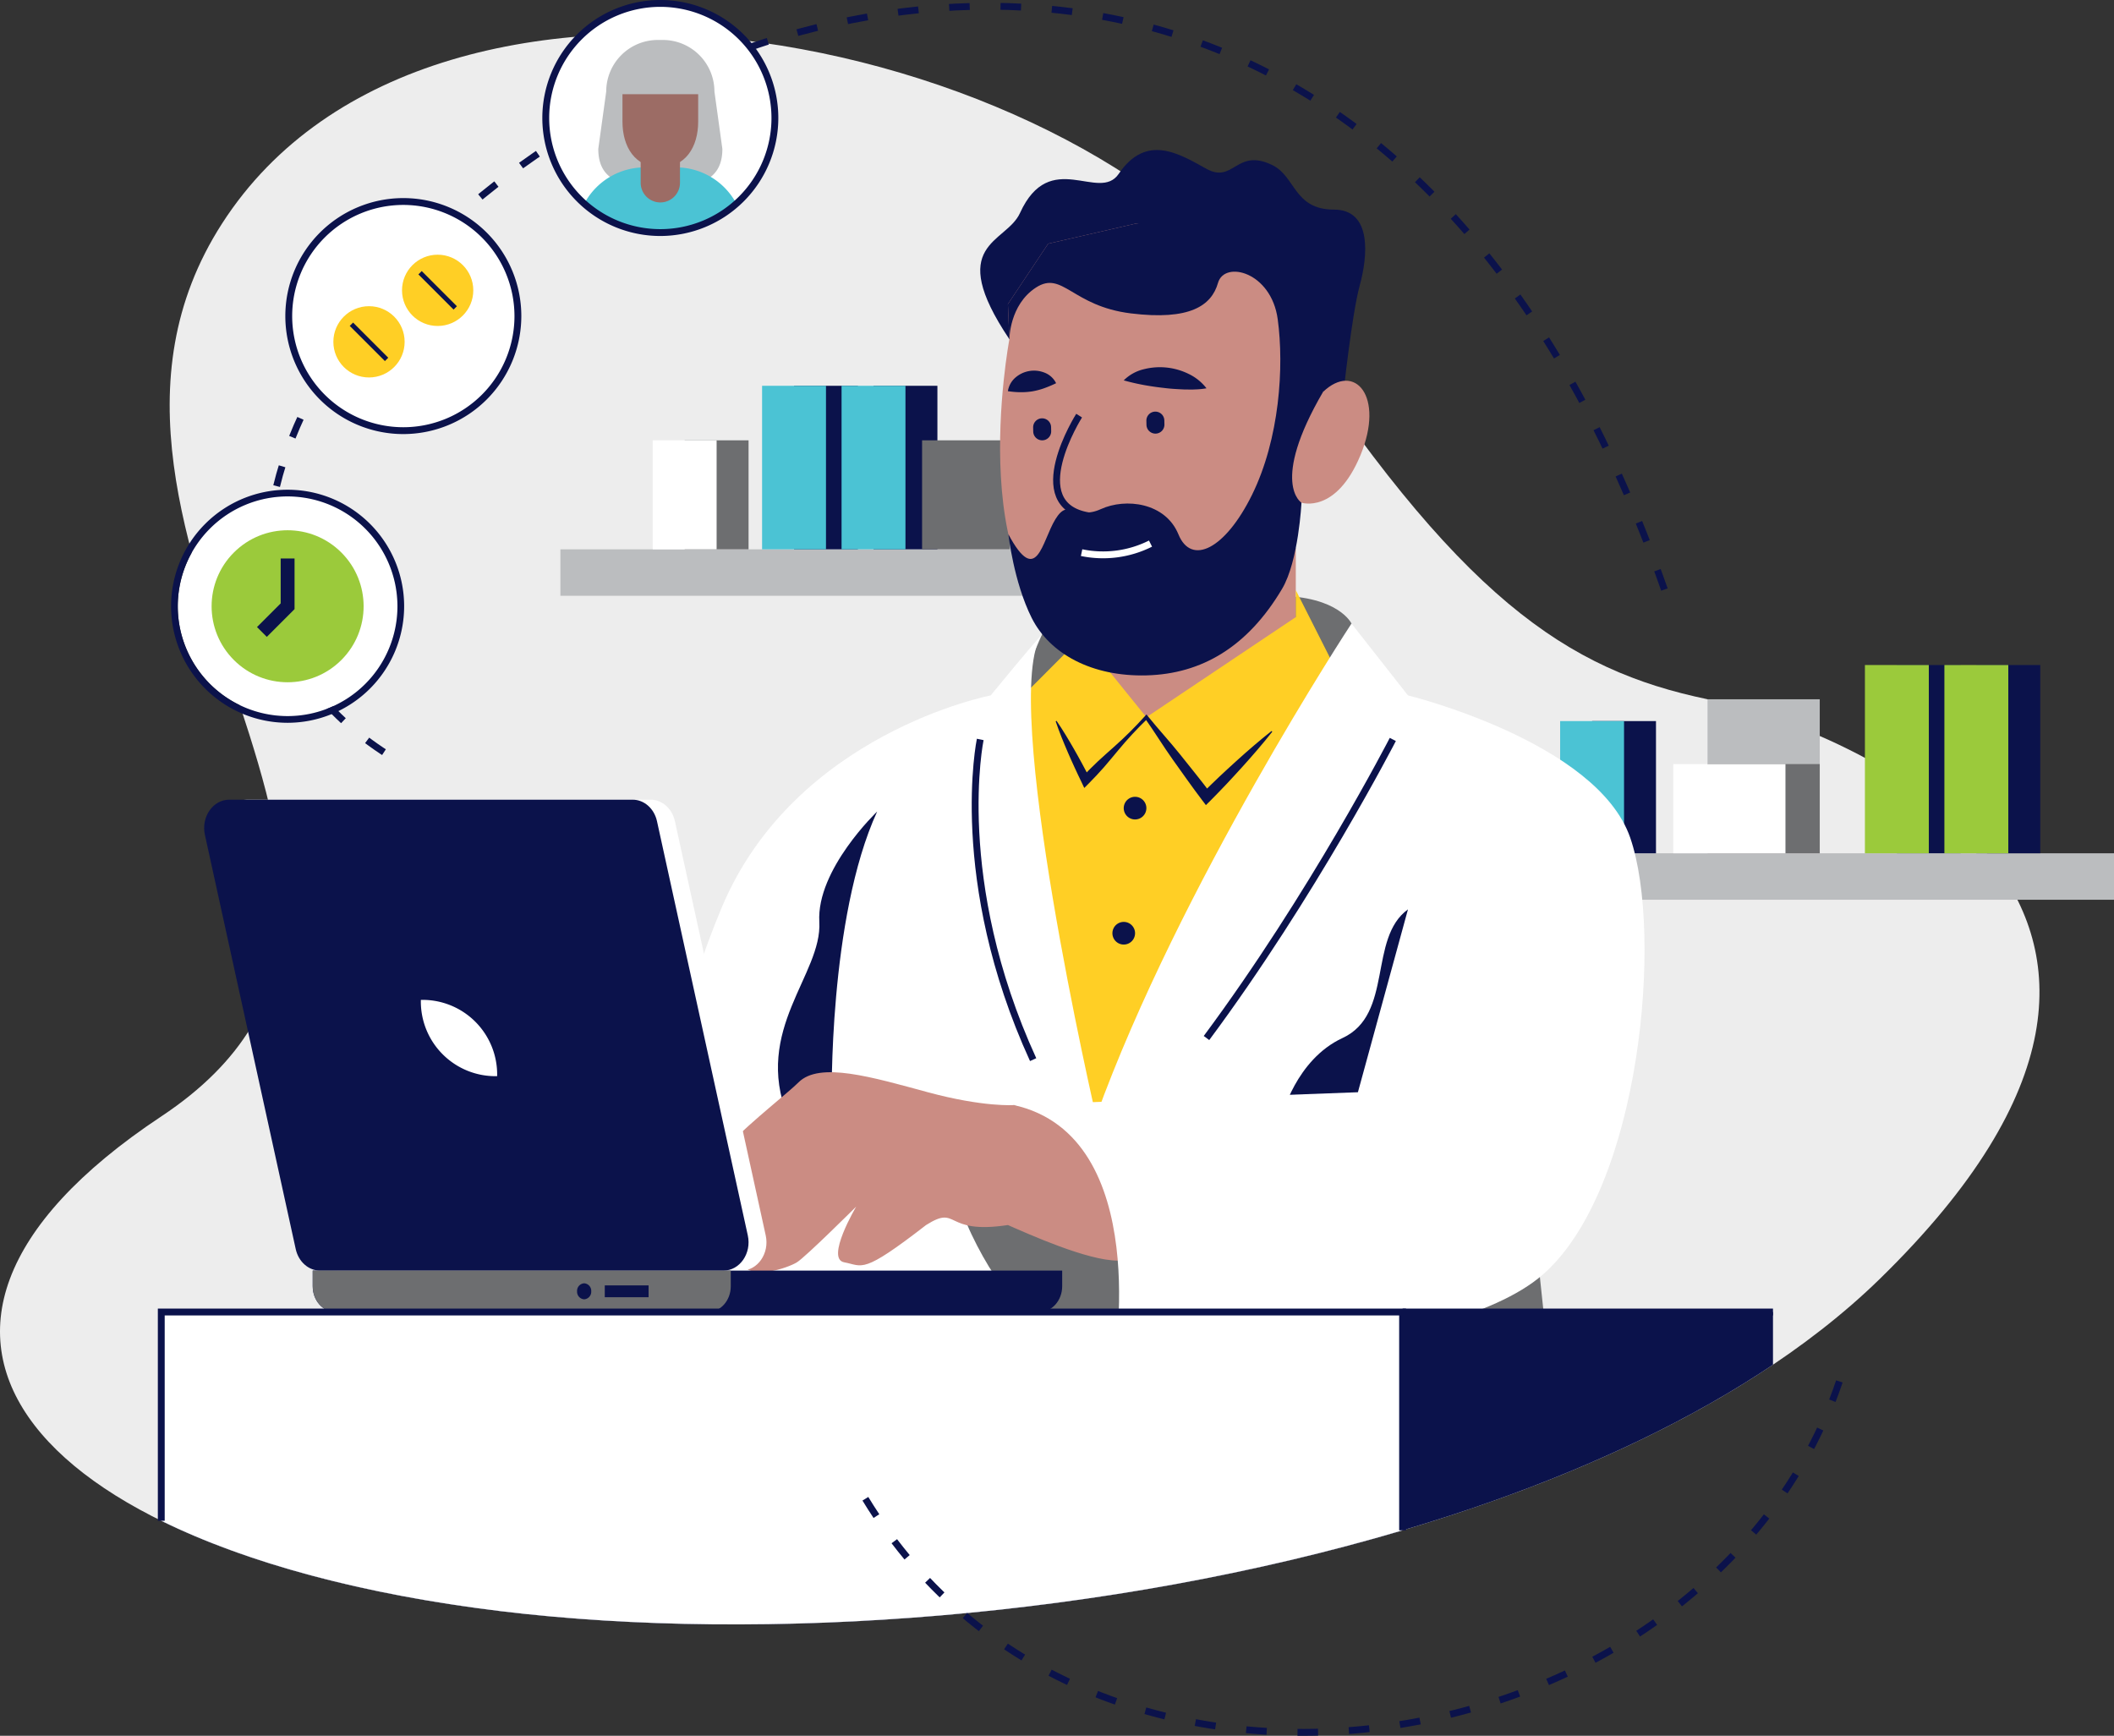 <svg id="ab00cd32-3ed4-4ee2-9d2e-7cbbbc60f249" data-name="Layer 1" xmlns="http://www.w3.org/2000/svg" width="617.181" height="506.771" viewBox="0 0 617.181 506.771"><rect x="0" y="0" width="617.181" height="506.771" fill="#333333" stroke="none"/><g id="b4dc5b61-b0a2-4ff3-a353-6cb701c90eed" data-name="Layer 88"><path d="M744.92,290.915c-40.992-8.562-72.413-29.086-125.487-110.956-53.075-81.871-246.28-124.177-308.195-27.938-59.101,91.863,78.967,196.496-17.752,260.681-96.719,64.185-34.964,128.236,99.272,144.465,127.321,15.394,318.455-15.074,402.437-97.009C907.702,350.392,786.583,299.618,744.92,290.915Z" transform="translate(-246.404 -86.764)" fill="#ededed"/></g><g id="ae586990-657b-430d-8eab-a82ab1bc0292" data-name="Layer 87"><polygon points="447.379 352.273 454.01 414.698 268.522 408.798 266.411 329.767 388.069 347.869 414.732 309.362 447.379 352.273" fill="#6d6e70"/></g><g id="ad57e8fd-05e4-4218-b9f0-8d96c4e1c15a" data-name="Layer 86"><path d="M638.548,202.226s2.521-23.737,4.832-32.14,3.696-22.129-7.524-22.129c-11.758,0-11.144-9.667-18.003-13-10.541-5.123-11.233,5.51-19.216,1.099s-17.548-10.432-25.628,1.47c-5.734,8.447-20.081-7.752-28.82,11.431-4.104,9.009-22,8.667-3.093,36.85l90.521,27.552Z" transform="translate(-246.404 -86.764)" fill="#0b124b"/></g><g id="f8526ae7-a9b0-42b4-a601-64b014b58092" data-name="Layer 85"><rect x="439.369" y="249.119" width="177.812" height="13.564" fill="#bbbdbf"/></g><g id="a0349069-3892-46cb-abf1-f1257d766e92" data-name="Layer 84"><rect x="498.516" y="204.152" width="32.758" height="44.967" fill="#bbbdbf"/></g><g id="b5f9d034-e22f-4940-89c9-9ff659c75889" data-name="Layer 83"><rect x="498.516" y="223.075" width="32.758" height="26.044" fill="#6d6e70"/></g><g id="b740d65a-718c-4a5e-9076-feedbb43130d" data-name="Layer 82"><rect x="488.506" y="223.075" width="32.758" height="26.044" fill="#fff"/></g><g id="b0eeaf59-7d96-4d84-9876-51e200050b38" data-name="Layer 81"><rect x="553.79" y="194.156" width="18.654" height="54.962" fill="#0b124b"/></g><g id="a7410c9e-b212-4046-8aca-302cc88f70a8" data-name="Layer 80"><rect x="544.463" y="194.156" width="18.654" height="54.962" fill="#9bca3b"/></g><g id="f515e910-6cbc-418c-a3f1-f7a0d7353cd5" data-name="Layer 79"><rect x="576.994" y="194.156" width="18.654" height="54.962" fill="#0b124b"/></g><g id="ab34cb0d-410a-4894-9e06-327a9d03ad6e" data-name="Layer 78"><rect x="567.667" y="194.156" width="18.654" height="54.962" fill="#9bca3b"/></g><g id="bc0a0871-a934-41b8-bc24-d58c0d8363d5" data-name="Layer 77"><rect x="464.809" y="210.522" width="18.654" height="38.597" fill="#0b124b"/></g><g id="f1f89ab7-3fc5-4503-8fef-c1be2bb17c02" data-name="Layer 76"><rect x="455.482" y="210.522" width="18.654" height="38.597" fill="#4bc3d4"/></g><g id="b67ab1e1-8a27-4159-8a32-5f22fc865fab" data-name="Layer 75"><path d="M535.647,289.791s-57.13,10.945-78.554,61.956c-21.424,51.011-29.586,124.466-29.586,124.466l218.69-17.34,50.647-97.434-21.424-48.97-17.959-22.677-101.229,10.492Z" transform="translate(-246.404 -86.764)" fill="#fff"/></g><g id="f3b0d8d3-46e2-48ff-8953-2a150ffb86e0" data-name="Layer 74"><path d="M489.23,408.402s-1.02-53.594,13.263-84.711c0,0-17.771,16.914-16.891,32.227.88,15.312-19.353,31.401-9.236,56.784S489.23,408.402,489.23,408.402Z" transform="translate(-246.404 -86.764)" fill="#0b124b"/></g><g id="a856e89d-1b33-4fee-ab2c-55e74dd3e887" data-name="Layer 73"><path d="M571.538,485.395s-24.352-2.188-41.5-38.258c-14.793-31.117,12.381-37.748,12.381-37.748l56.217,12.345Z" transform="translate(-246.404 -86.764)" fill="#6d6e70"/></g><g id="fc323d64-4179-4345-843d-82fe70a0da25" data-name="Layer 72"><path d="M542.419,409.389s-8.81.671-25.134-3.745c-16.323-4.416-31.627-9.007-37.748-2.886s-38.768,29.755-32.647,41.658l4.081,4.252s2.041,7.141,11.732,6.631c2.551,5.611,13.773,1.583,16.323.026,2.55-1.556,17.344-16.288,17.344-16.288s-9.044,15.242-3.502,16.262,5.032,3.739,23.906-10.883c9.687-6.104,4.918,2.89,23.884,0,6.213,2.721,23.246,10.398,32.073,10.385,8.827-.013,10.99-22.457,10.99-22.457l-21.547-18.617Z" transform="translate(-246.404 -86.764)" fill="#cb8c83"/></g><g id="b5251a28-4fa7-4ccc-bf8b-edf545099e96" data-name="Layer 71"><rect x="163.607" y="160.376" width="164.468" height="13.564" fill="#bbbdbf"/></g><g id="baadd2cd-ca3f-4330-a222-bcacf9e47015" data-name="Layer 70"><rect x="231.818" y="112.633" width="18.654" height="47.743" fill="#0b124b"/></g><g id="bcda9f90-4222-4833-bed3-141cd619379c" data-name="Layer 69"><rect x="222.491" y="112.633" width="18.654" height="47.743" fill="#4bc3d4"/></g><g id="ee1b6716-0019-4145-97ee-357c378da5be" data-name="Layer 68"><rect x="199.887" y="128.552" width="18.654" height="31.823" fill="#6d6e70"/></g><g id="a334b3b3-9823-46e9-835a-0b34e4ae28ad" data-name="Layer 67"><rect x="190.56" y="128.552" width="18.654" height="31.823" fill="#fff"/></g><g id="f4943f3e-0844-405c-8858-587291eee0ff" data-name="Layer 66"><rect x="255.021" y="112.633" width="18.654" height="47.743" fill="#0b124b"/></g><g id="ae31fcab-25ba-47a5-86c4-24b795675724" data-name="Layer 65"><rect x="245.694" y="112.633" width="18.654" height="47.743" fill="#4bc3d4"/></g><g id="a65b77d3-0d48-4534-b2bd-c221f72864c2" data-name="Layer 64"><path d="M640.972,268.807s-3.684-7.962-21.515-8.103c-3.611,5.142,0,30.212,0,30.212l23.389-3.747Z" transform="translate(-246.404 -86.764)" fill="#6d6e70"/></g><g id="b0076e77-7703-4f7b-b2b1-f4bf25f3d364" data-name="Layer 63"><polygon points="378.307 159.934 378.307 191.411 331.989 222.513 316.944 212.396 312.95 188.788 334.684 175.298 378.307 159.934" fill="#cb8c83"/></g><g id="b5c31e8f-b518-4d31-9763-23dee2dd92f9" data-name="Layer 62"><rect x="269.201" y="128.552" width="25.687" height="31.823" fill="#6d6e70"/></g><g id="bd0a5be6-5cc1-4cc3-bbd3-c4c60cf42cde" data-name="Layer 61"><polygon points="304.258 185.131 315.126 177.921 328.075 194.409 309.138 204.152 296.015 204.152 304.258 185.131" fill="#6d6e70"/></g><g id="b79e11a0-51ff-4a66-b553-2d7e69b738b5" data-name="Layer 60"><polygon points="319.997 191.224 334.684 209.398 378.307 180.169 378.307 172.3 391.945 199.28 319.997 325.938 297.139 278.348 298.75 203.028 312.95 188.788 319.997 191.224" fill="#ffcf25"/></g><g id="b44888a7-1e19-49d5-95d3-49a6dbd0dd6e" data-name="Layer 59"><path d="M541.095,185.808s-14.721,77.546,24.351,89.31,60.918-41.592,60.918-41.592,10.083,3.361,17.225-13.864c7.142-17.225-1.681-27.308-10.923-18.485.84-7.562-1.681-31.089-1.681-31.089l-22.267-11.764-30.669-6.302-25.628,5.882-11.764,17.645Z" transform="translate(-246.404 -86.764)" fill="#cb8c83"/></g><g id="a6452edf-cb49-4149-98f5-384616acf5dd" data-name="Layer 58"><path d="M541.095,185.808s-.016-10.05,7.756-15.091,10.503,5.428,27.728,7.545c17.225,2.117,23.527-2.278,25.418-8.903,1.891-6.625,15.545-3.264,17.435,10.6,1.891,13.864.56,34.893-7.502,51.269-7.799,15.841-17.706,20.783-21.487,11.54-3.781-9.243-15.335-10.713-22.687-7.352s-9.243-3.571-13.234,2.941-5.396,19.896-13.726,4.381c.019.087,1.543,13.894,6.794,24.397,5.252,10.503,17.564,17.225,33.569,16.805,16.005-.42,29.468-8.255,39.551-25.27,4.84-8.167,5.653-25.145,5.653-25.145s-9.243-5.672,6.302-32.35l5.683-20.551-9.494-25-50.805-3.603-25.628,5.882-11.764,17.645Z" transform="translate(-246.404 -86.764)" fill="#0b124b"/></g><g id="b340b622-cbe0-40f9-a1a9-726e40d263cc" data-name="Layer 57"><path d="M562.175,248.107a30.793,30.793,0,0,0,20.121-2.64" transform="translate(-246.404 -86.764)" fill="none" stroke="#fff" stroke-miterlimit="10" stroke-width="2"/></g><g id="e233b5e3-a77b-42d4-9ab8-23376461ae37" data-name="Layer 56"><path d="M574.479,197.814a12.328,12.328,0,0,1,5.961-3.278,18.971,18.971,0,0,1,12.936,1.369,14.444,14.444,0,0,1,5.26,4.22,21.207,21.207,0,0,1-3.361.333c-1.072.075-2.075.003-3.083.014-1.988-.098-3.903-.182-5.791-.428-1.895-.203-3.772-.47-5.713-.812C578.734,198.88,576.773,198.455,574.479,197.814Z" transform="translate(-246.404 -86.764)" fill="#0b124b"/></g><g id="efb065ff-5292-4cc1-81a9-9856c34b11a1" data-name="Layer 55"><path d="M554.733,198.641a34.673,34.673,0,0,1-3.808,1.582,21.358,21.358,0,0,1-3.02.778,20.532,20.532,0,0,1-3.094.266,24.6,24.6,0,0,1-4.152-.302,6.562,6.562,0,0,1,2.259-4.02,8.282,8.282,0,0,1,8.378-1.409A6.264,6.264,0,0,1,554.733,198.641Z" transform="translate(-246.404 -86.764)" fill="#0b124b"/></g><g id="f1e007d9-f02a-44db-bfc2-966f4c02babf" data-name="Layer 54"><path d="M561.455,208.108s-16.6,26.183,2.893,29.276" transform="translate(-246.404 -86.764)" fill="none" stroke="#0b124b" stroke-miterlimit="10" stroke-width="2"/></g><g id="fe4668eb-99cd-4ee0-803e-a9ebe521da39" data-name="Layer 53"><path d="M620.629,412.702s4.082-16.575,17.72-22.884c14.935-6.909,7.438-29.122,19.111-37.56,0,0,10.373,61.637-6.191,66.475C634.704,423.57,620.629,412.702,620.629,412.702Z" transform="translate(-246.404 -86.764)" fill="#0b124b"/></g><g id="b23cc533-8a66-45eb-b497-095567a41e8d" data-name="Layer 52"><path d="M550.731,215.316h0a2.621,2.621,0,0,0,2.564-2.676l-.025-1.18a2.621,2.621,0,0,0-2.677-2.564h0a2.621,2.621,0,0,0-2.564,2.677l.025,1.18A2.621,2.621,0,0,0,550.731,215.316Z" transform="translate(-246.404 -86.764)" fill="#0b124b"/></g><g id="e72339fe-de66-4f3d-92c5-a1ceceea3f50" data-name="Layer 51"><path d="M583.791,213.359h0a2.621,2.621,0,0,0,2.564-2.677l-.025-1.18a2.621,2.621,0,0,0-2.677-2.564h0a2.621,2.621,0,0,0-2.564,2.677l.025,1.18A2.621,2.621,0,0,0,583.791,213.359Z" transform="translate(-246.404 -86.764)" fill="#0b124b"/></g><g id="f595ba6e-8487-49b4-a3e6-2751119be527" data-name="Layer 50"><path d="M554.867,297.219c1.83,2.676,3.484,5.44,5.083,8.231.81,1.391,1.574,2.804,2.344,4.214.781,1.405,1.496,2.843,2.247,4.263l-2.153-.331c1.454-1.554,2.962-3.055,4.508-4.519,1.562-1.449,3.159-2.865,4.753-4.283,1.589-1.424,3.158-2.866,4.66-4.373q2.261-2.253,4.398-4.626l.403-.449.401.498c3.045,3.781,6.362,7.357,9.395,11.147l4.548,5.687c1.51,1.9,3.007,3.81,4.462,5.752l-2.413-.167c1.578-1.606,3.234-3.135,4.848-4.706,1.653-1.532,3.288-3.082,4.97-4.583q2.502-2.275,5.076-4.478,2.57-2.207,5.237-4.317l.212.212q-2.108,2.669-4.315,5.239-2.204,2.572-4.475,5.078c-1.501,1.683-3.05,3.318-4.581,4.972-1.57,1.614-3.098,3.271-4.704,4.85l-1.307,1.286-1.106-1.453c-1.47-1.93-2.897-3.893-4.312-5.865l-4.226-5.929c-2.816-3.954-5.348-8.123-8.153-12.086l.803.049q-2.302,2.213-4.472,4.555c-1.455,1.553-2.842,3.171-4.21,4.808-1.363,1.642-2.723,3.286-4.117,4.897-1.411,1.595-2.858,3.155-4.362,4.661l-1.357,1.36-.796-1.69c-.685-1.453-1.406-2.888-2.06-4.356-.666-1.462-1.337-2.922-1.963-4.404-1.273-2.955-2.491-5.936-3.532-9.006Z" transform="translate(-246.404 -86.764)" fill="#0b124b"/></g><g id="f404689a-b31d-4408-93bd-74489bf65ef1" data-name="Layer 49"><path d="M640.972,268.807s-50.213,76.444-74.571,143.895l63.704-58.083-9.743-25.481,25.835-6.625,11.263-32.721Z" transform="translate(-246.404 -86.764)" fill="#fff"/></g><g id="bf0119aa-b6f0-4b8c-84e0-01068cc6236f" data-name="Layer 48"><path d="M566.402,412.702s-28.482-123.105-15.74-140.807c-8.617,9.653-32.6,39.631-32.6,39.631l11.617,14.525-16.863,16.248Z" transform="translate(-246.404 -86.764)" fill="#fff"/></g><g id="ff5fb9d8-cf93-4086-92bd-0ac4acc40c08" data-name="Layer 47"><path d="M657.46,289.791s55.197,13.495,64.889,41.551c9.692,28.056,3.061,102.538-25.505,127.53s-125.305,26.522-125.305,26.522,11.828-66.824-29.119-76.006c.372,0,100.427-3.745,100.427-3.745l14.614-53.387" transform="translate(-246.404 -86.764)" fill="#fff"/></g><g id="a5b401dd-e172-4fed-9016-582e28a50789" data-name="Layer 46"><path d="M345.077,457.719h117.776c4.755,0,8.248-5.043,7.104-10.259l-26.517-120.943c-.809-3.69-3.74-6.283-7.105-6.283H318.56c-4.755,0-8.248,5.044-7.104,10.26l26.518,120.943C338.782,455.128,341.713,457.719,345.077,457.719Z" transform="translate(-246.404 -86.764)" fill="#fff"/></g><g id="a1647741-8bba-49d7-b62d-b395628341be" data-name="Layer 45"><path d="M339.847,457.719h117.776c4.755,0,8.248-5.043,7.104-10.259l-26.517-120.943c-.809-3.69-3.74-6.283-7.105-6.283H313.329c-4.755,0-8.248,5.044-7.104,10.26l26.518,120.943C333.552,455.128,336.483,457.719,339.847,457.719Z" transform="translate(-246.404 -86.764)" fill="#0b124b"/></g><g id="b0ff5a0f-d811-41cc-87b9-e18fcaae64f9" data-name="Layer 44"><path d="M556.508,457.718v4.567c0,4.155-2.981,7.523-6.658,7.523H344.359c-3.677,0-6.658-3.368-6.658-7.523V457.718Z" transform="translate(-246.404 -86.764)" fill="#0b124b"/></g><g id="f19c21d9-a25d-4cdc-a18f-7e6dce24b4d3" data-name="Layer 43"><path d="M459.751,457.718v4.567c0,4.155-2.981,7.523-6.658,7.523H344.364c-3.68,0-6.663-3.371-6.663-7.529v-4.561Z" transform="translate(-246.404 -86.764)" fill="#6d6e70"/></g><g id="b0b673b0-bdaf-402a-bcc1-771f179b3997" data-name="Layer 42"><rect x="422.97" y="462.037" width="12.79" height="3.452" transform="translate(612.325 840.763) rotate(180)" fill="#0b124b"/></g><g id="b977d7c2-3cbf-4394-815a-8128c359af05" data-name="Layer 41"><path d="M416.948,466.1h0a2.215,2.215,0,0,0,2.068-2.337h0a2.215,2.215,0,0,0-2.068-2.337h0a2.215,2.215,0,0,0-2.068,2.337h0A2.215,2.215,0,0,0,416.948,466.1Z" transform="translate(-246.404 -86.764)" fill="#0b124b"/></g><g id="a302c415-8713-4f09-80cd-2ab6a11a9748" data-name="Layer 40"><path d="M375.652,394.576a21.761,21.761,0,0,0,15.894,6.376,21.787,21.787,0,0,0-22.27-22.27A21.759,21.759,0,0,0,375.652,394.576Z" transform="translate(-246.404 -86.764)" fill="#fff"/></g><g id="ebf3a379-3ffa-4f76-83cf-e9cefda65bae" data-name="Layer 39"><path d="M293.486,530.76c24.936,12.276,58.809,21.515,99.272,26.407,113.399,13.71,277.419-8.959,371.267-71.97V469.808H293.486Z" transform="translate(-246.404 -86.764)" fill="#0b124b"/></g><g id="b755c626-febb-417e-81f8-45ea04e0580e" data-name="Layer 38"><path d="M655.888,469.808H293.486v60.952c24.936,12.276,58.809,21.515,99.272,26.407,76.981,9.308,177.282,1.842,263.13-23.62Z" transform="translate(-246.404 -86.764)" fill="#fff"/></g><g id="f4558c24-6997-4bda-8f1f-abbb112bfd3a" data-name="Layer 37"><path d="M581.088,322.699a3.305,3.305,0,1,1-3.305-3.304A3.305,3.305,0,0,1,581.088,322.699Z" transform="translate(-246.404 -86.764)" fill="#0b124b"/></g><g id="a62d3638-d37e-4a75-b944-de4a0001ab07" data-name="Layer 36"><path d="M577.784,359.222a3.305,3.305,0,1,1-3.305-3.304A3.305,3.305,0,0,1,577.784,359.222Z" transform="translate(-246.404 -86.764)" fill="#0b124b"/></g><g id="b11ce306-3e0d-4f81-bce7-e84b06de22bb" data-name="Layer 35"><path d="M653.035,302.647s-23.316,45.328-54.398,87.17" transform="translate(-246.404 -86.764)" fill="none" stroke="#0b124b" stroke-miterlimit="10" stroke-width="2"/></g><g id="bbacd107-49b2-44d0-83ec-70d8b2cbcfce" data-name="Layer 34"><path d="M532.582,302.647s-8.566,40.98,15.446,93.479" transform="translate(-246.404 -86.764)" fill="none" stroke="#0b124b" stroke-miterlimit="10" stroke-width="2"/></g><g id="ea740817-031f-41d6-9054-4d98d798c736" data-name="Layer 33"><path d="M356.336,338.848h29.997a0,0,0,0,1,0,0v40.671a3.525,3.525,0,0,1-3.525,3.525h-22.947a3.525,3.525,0,0,1-3.525-3.525v-40.671A0,0,0,0,1,356.336,338.848Z" fill="none"/></g><g id="a794e5ec-616e-4713-8427-32c92d9603e5" data-name="Layer 32"><rect x="356.336" y="331.538" width="29.997" height="6.766" fill="none"/></g><g id="a4b4b26e-9a05-4d00-b79d-baf4b6297e85" data-name="Layer 31"><rect x="353.709" y="335.816" width="35.252" height="5.832" fill="none"/></g><g id="a34bea83-81eb-4aa5-b01d-d24f6250ee96" data-name="Layer 30"><path d="M370.421,347.29h15.912a0,0,0,0,1,0,0v27.107a0,0,0,0,1,0,0h-15.912a3.323,3.323,0,0,1-3.323-3.323v-20.462A3.323,3.323,0,0,1,370.421,347.29Z" fill="none"/></g><g id="a215a4d4-6456-401a-ad22-bbe8c1e14f3d" data-name="Layer 29"><path d="M606.063,434.054h1.911a0,0,0,0,1,0,0v27.107a0,0,0,0,1,0,0h-1.911a3.323,3.323,0,0,1-3.323-3.323v-20.462A3.323,3.323,0,0,1,606.063,434.054Z" transform="translate(964.311 808.451) rotate(180)" fill="none"/></g><g id="e535e95f-3ade-40a7-b65d-86c627ccc258" data-name="Layer 28"><rect x="372.964" y="354.174" width="13.37" height="4.546" fill="none"/></g><g id="a5bf168c-1868-4380-805f-68a3de9a4fb6" data-name="Layer 27"><rect x="372.964" y="361.135" width="13.37" height="2.22" fill="none"/></g><g id="ba239b9b-ed4d-43cf-b7ea-0cca2b093d47" data-name="Layer 26"><rect x="372.964" y="365.771" width="9.496" height="2.221" fill="none"/></g><g id="abf52d0f-af9c-4b20-bded-42dcd87669ed" data-name="Layer 25"><rect x="405.404" y="360.381" width="74.772" height="22.664" fill="none"/></g><g id="a559a945-8508-4d4c-88ce-9d4bebf9fa2e" data-name="Layer 24"><rect x="396.442" y="360.381" width="63.732" height="22.664" fill="none"/></g><g id="f6f00113-be03-46b4-a7d8-3433c5093d81" data-name="Layer 23"><circle cx="409.484" cy="371.713" r="6.46" fill="none"/></g><g id="f2209eba-e267-4de5-b402-3faba2eaa2fd" data-name="Layer 22"><rect x="421.558" y="367.984" width="28.357" height="3" fill="none"/></g><g id="b48f7664-df1d-41f2-8980-4c78f52b5d00" data-name="Layer 21"><rect x="428.231" y="373.394" width="15.011" height="3" fill="none"/></g><g id="e43a5c6b-6af6-48e8-a43c-d8c59fe37ccc" data-name="Layer 20"><polyline points="409.484 446.783 409.484 383.044 47.082 383.044 47.082 443.996" fill="none" stroke="#0b124b" stroke-miterlimit="10" stroke-width="2"/></g><g id="a27185cd-011e-4aeb-a37f-818ce4689a87" data-name="Layer 19"><line x1="409.484" y1="383.044" x2="517.621" y2="383.044" fill="none" stroke="#0b124b" stroke-miterlimit="10" stroke-width="2"/></g><g id="a0ece42d-42a7-4f04-8eee-abb815c30107" data-name="Layer 18"><path d="M732.328,258.883C603.889-106.919,195.625,216.158,365.471,310.575" transform="translate(-246.404 -86.764)" fill="none" stroke="#0b124b" stroke-miterlimit="10" stroke-width="2" stroke-dasharray="6 9"/><path d="M499.054,524.334c68.044,111.956,252,77.143,286.022-39.56" transform="translate(-246.404 -86.764)" fill="none" stroke="#0b124b" stroke-miterlimit="10" stroke-width="2" stroke-dasharray="6 9"/></g><g id="ba068087-a71e-4e2b-92b9-bfaf4c2b8d22" data-name="Layer 17"><circle cx="439.186" cy="121.213" r="33.449" transform="translate(-262.197 58.339) rotate(-18.435)" fill="#fff"/></g><g id="a71be7d3-e184-4cbb-9f1d-96f6f0d0c36d" data-name="Layer 16"><path d="M439.186,141.395c9.987,0,18.112-1.172,18.112-11.16l-2.318-16.766a15.054,15.054,0,0,0-15.036-15.037H438.428a15.054,15.054,0,0,0-15.037,15.037l-2.317,16.766C421.074,140.223,429.198,141.395,439.186,141.395Z" transform="translate(-246.404 -86.764)" fill="#bbbdbf"/></g><g id="b9e797e2-dd91-4715-93f6-a3215edbed1c" data-name="Layer 15"><path d="M443.723,135.625h-9.075a20.011,20.011,0,0,0-17.648,10.572,33.305,33.305,0,0,0,44.371,0A20.011,20.011,0,0,0,443.723,135.625Z" transform="translate(-246.404 -86.764)" fill="#4bc3d4"/></g><g id="b2ac2b5e-5bfc-406d-b0fe-381bebdc03d6" data-name="Layer 14"><path d="M439.186,145.865h0a5.737,5.737,0,0,0,5.737-5.737V130.996a5.737,5.737,0,0,0-5.737-5.737h0a5.737,5.737,0,0,0-5.737,5.737v9.132A5.737,5.737,0,0,0,439.186,145.865Z" transform="translate(-246.404 -86.764)" fill="#9c6c65"/></g><g id="a0932c50-7fd6-4998-8e9b-e544be6af858" data-name="Layer 13"><path d="M450.236,114.273v8.007c0,7.37-3.68,13.345-11.05,13.345-7.371,0-11.05-5.975-11.05-13.345v-8.007Z" transform="translate(-246.404 -86.764)" fill="#9c6c65"/></g><g id="aeab173d-ad71-4286-a11f-b5989cf3986b" data-name="Layer 12"><path d="M439.186,155.662a34.449,34.449,0,1,1,34.449-34.449A34.488,34.488,0,0,1,439.186,155.662Zm0-66.898a32.449,32.449,0,1,0,32.449,32.449A32.486,32.486,0,0,0,439.186,88.764Z" transform="translate(-246.404 -86.764)" fill="#0b124b"/></g><g id="a52ecce2-c5fc-4166-b4a9-1595076b2fbb" data-name="Layer 11"><circle cx="364.155" cy="179.044" r="33.449" transform="matrix(0.949, -0.316, 0.316, 0.949, -284.336, 37.58)" fill="#fff"/></g><g id="fbd3b110-ffae-4b3d-a5f1-11d04e38a12c" data-name="Layer 10"><path d="M364.155,213.493a34.449,34.449,0,1,1,34.449-34.449A34.488,34.488,0,0,1,364.155,213.493Zm0-66.898a32.449,32.449,0,1,0,32.449,32.449A32.486,32.486,0,0,0,364.155,146.595Z" transform="translate(-246.404 -86.764)" fill="#0b124b"/></g><g id="a9b699bb-3d91-4e85-abd4-5eb684615ddc" data-name="Layer 9"><circle cx="107.729" cy="99.797" r="10.404" fill="#ffcf25"/></g><g id="e5636cc2-a948-4d0f-9deb-35234a6bdcfe" data-name="Layer 8"><line x1="112.863" y1="104.931" x2="102.594" y2="94.662" fill="#fff"/><rect x="353.442" y="179.299" width="1.381" height="14.523" transform="translate(-274.6 218.285) rotate(-45)" fill="#0b124b"/></g><g id="ee7293cb-f23e-46ba-8c15-e975efc3b66d" data-name="Layer 7"><circle cx="127.773" cy="84.764" r="10.404" fill="#ffcf25"/></g><g id="e81cdc8e-a263-485a-bb68-7f76f74a5568" data-name="Layer 6"><line x1="132.907" y1="89.898" x2="122.638" y2="79.629" fill="#fff"/><rect x="373.486" y="164.266" width="1.381" height="14.523" transform="translate(-258.1 228.055) rotate(-45)" fill="#0b124b"/></g><g id="ed682524-c660-4750-9283-7beb342523e8" data-name="Layer 5"><path d="M330.373,231.695a32.067,32.067,0,1,0,32.066,32.067A32.104,32.104,0,0,0,330.373,231.695Z" transform="translate(-246.404 -86.764)" fill="#fff"/></g><g id="b978065b-0d41-4e51-a80b-755d62bc9c46" data-name="Layer 4"><path d="M330.373,297.784a34.022,34.022,0,1,1,34.021-34.022A34.061,34.061,0,0,1,330.373,297.784Zm0-66.089a32.067,32.067,0,1,0,32.066,32.067A32.104,32.104,0,0,0,330.373,231.695Z" transform="translate(-246.404 -86.764)" fill="#0b124b"/></g><g id="b252ea4d-3a48-4af3-93b9-d6a4862a2fc7" data-name="Layer 3"><circle cx="330.372" cy="263.762" r="22.19" transform="translate(-336.148 224.099) rotate(-45)" fill="#9bca3b"/></g><g id="e80ac998-4727-41a4-b982-7f8a561815ae" data-name="Layer 2"><polygon points="77.894 185.939 75.028 183.073 81.942 176.159 81.942 163.049 85.995 163.049 85.995 177.838 77.894 185.939" fill="#0b124b"/></g></svg>